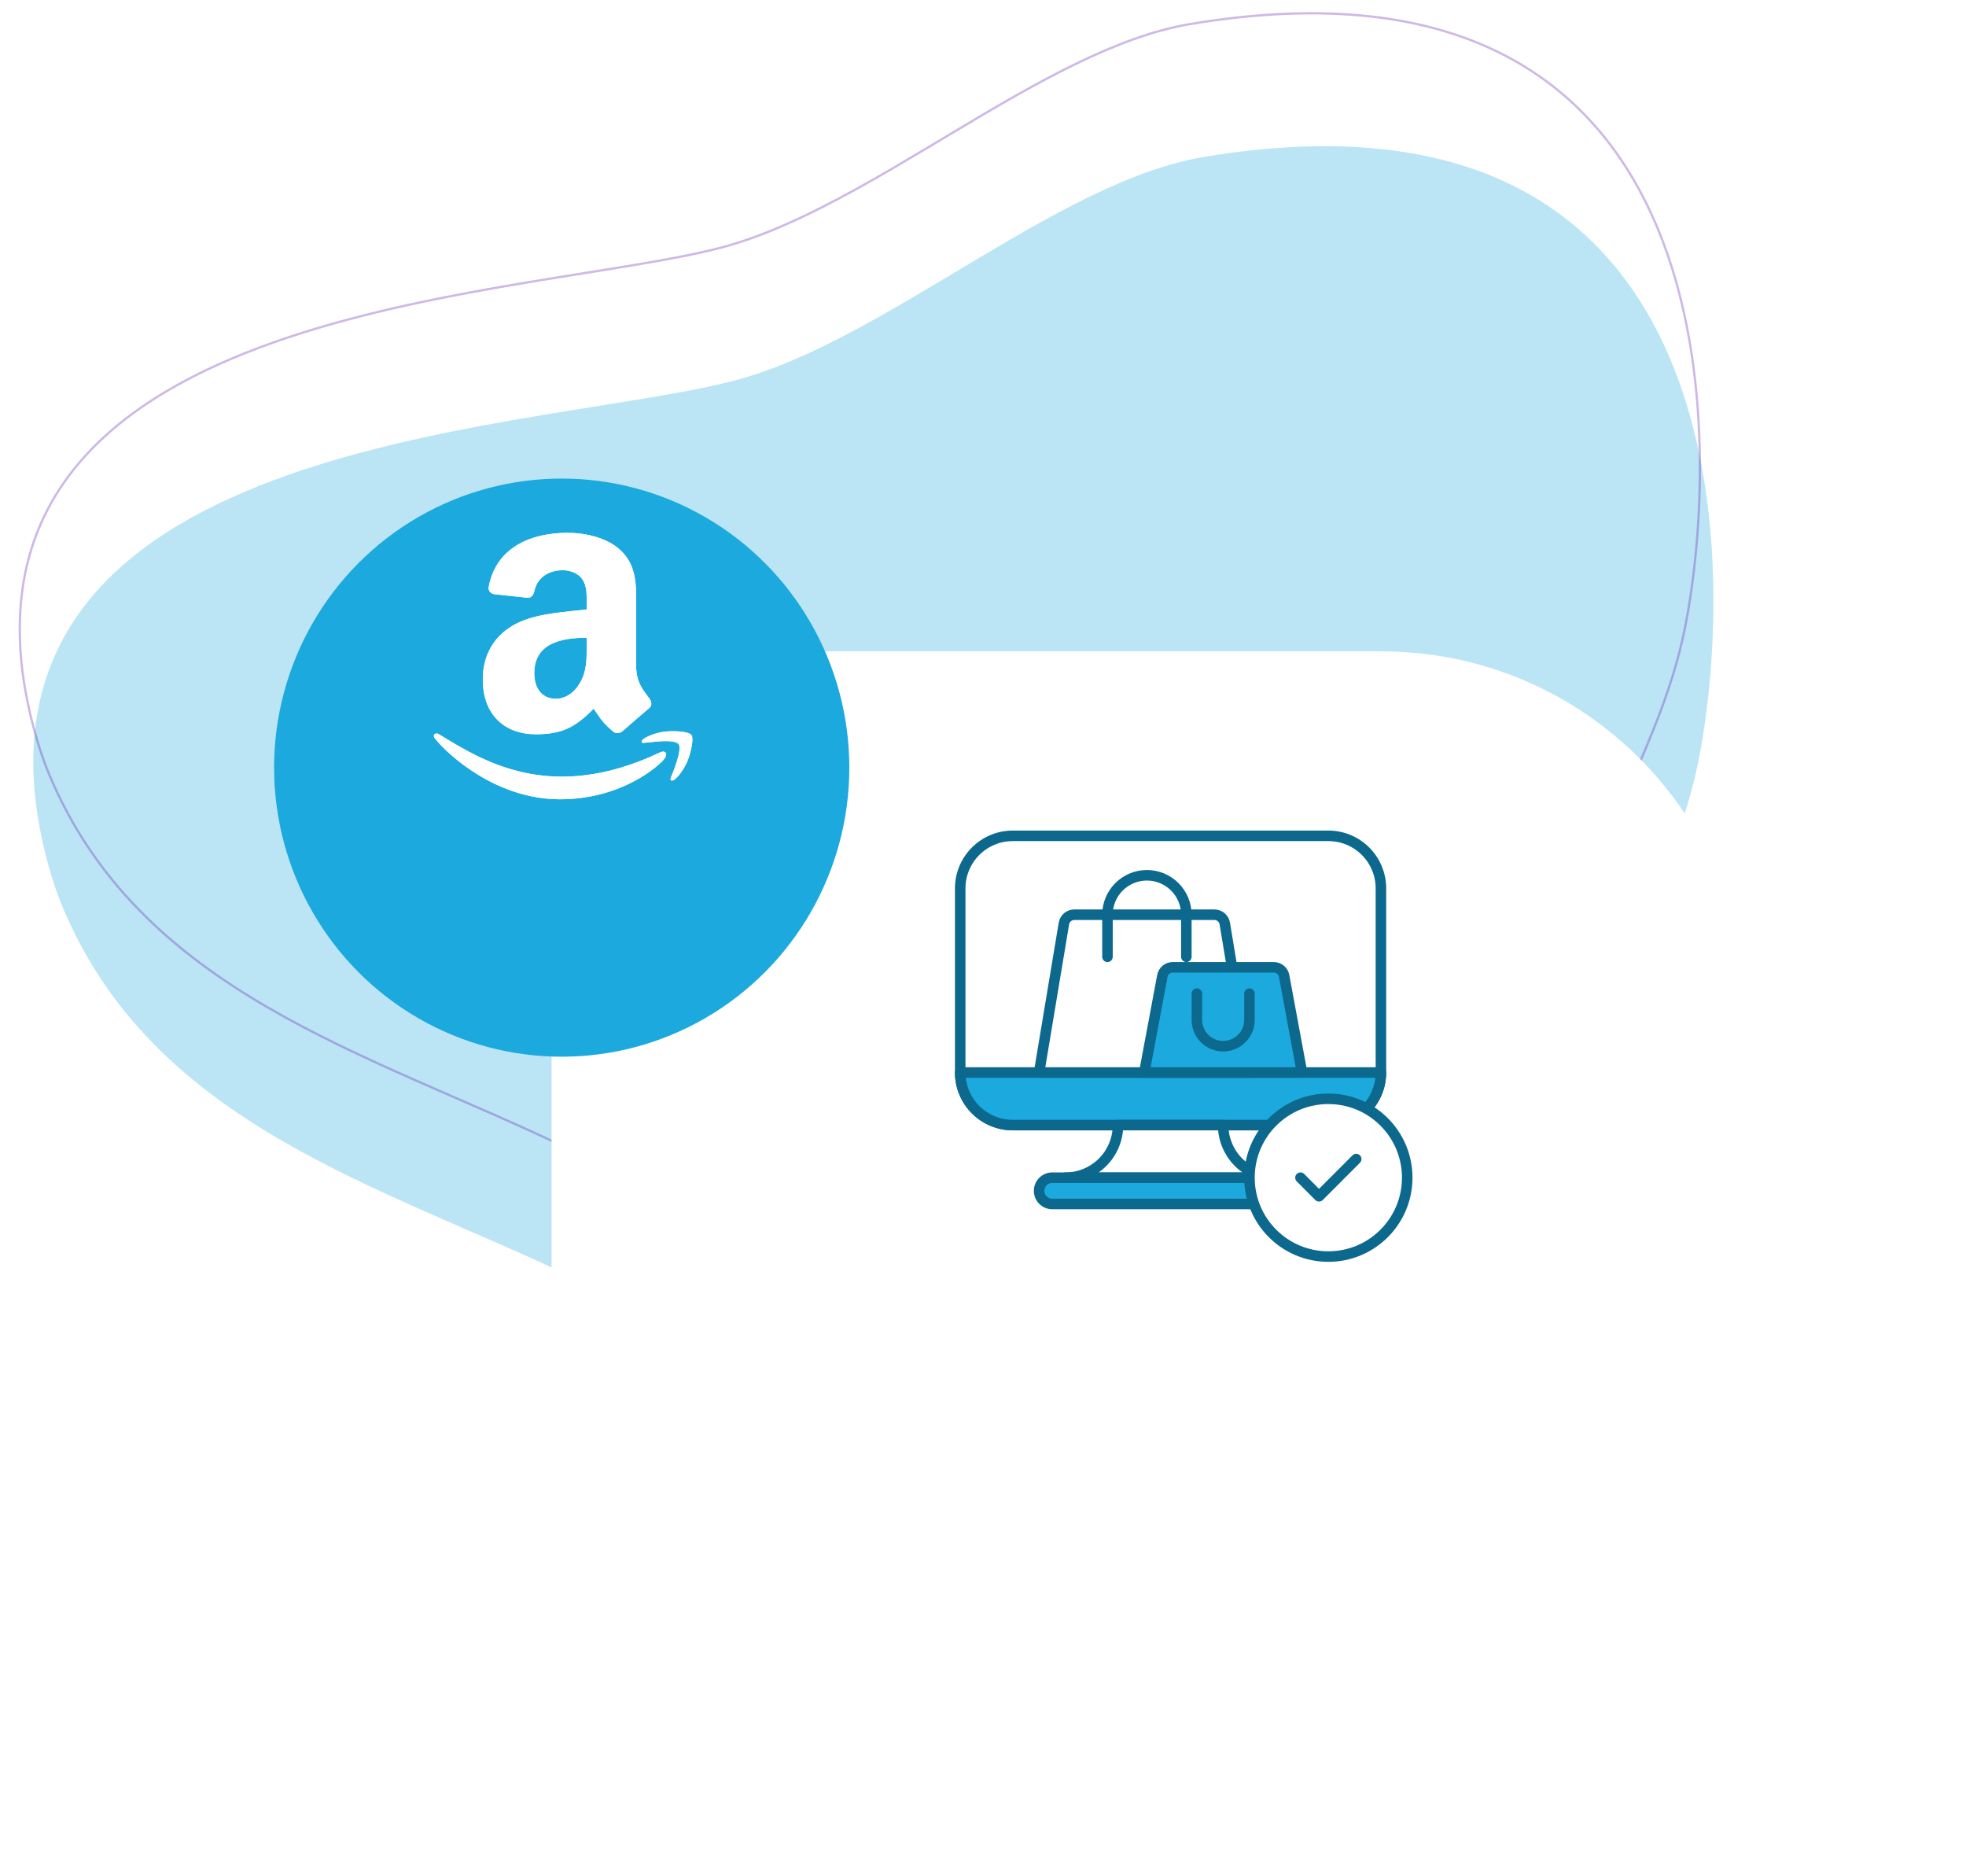 <svg width="501" height="478" viewBox="0 0 501 478" fill="none" xmlns="http://www.w3.org/2000/svg">
<path opacity="0.3" fill-rule="evenodd" clip-rule="evenodd" d="M377.161 340.475C393.873 319.631 396.639 300.527 403.262 274.608C410.347 246.881 426.992 222.307 432.692 194.492C441.701 150.534 447.361 16.482 306.75 39.99C269.279 46.255 225.448 86.843 187.363 96.904C139.293 109.603 0.06 110.242 8.883 202.371C9.73 211.212 12.413 222.589 15.86 230.876C39.035 286.601 96.679 301.874 146.705 325.768C158.638 331.468 329.839 399.498 377.161 340.475Z" fill="#1BA9DE"/>
<path opacity="0.3" fill-rule="evenodd" clip-rule="evenodd" d="M373.715 306.613C390.426 285.769 393.192 266.665 399.816 240.746C406.901 213.019 423.545 188.445 429.246 160.63C438.255 116.672 443.914 -17.38 303.304 6.128C265.832 12.393 222.002 52.981 183.917 63.042C135.847 75.74 -3.387 76.38 5.437 168.509C6.284 177.35 8.967 188.726 12.414 197.014C35.588 252.739 93.233 268.012 143.259 291.906C155.192 297.606 326.393 365.636 373.715 306.613Z" stroke="#5C16AC" stroke-width="0.581"/>
<g filter="url(#filter0_d)">
<path d="M140.557 156.65C140.557 143.812 150.964 133.404 163.803 133.404H352.016C403.37 133.404 445.001 175.035 445.001 226.389V365.753C445.001 378.592 434.593 389 421.754 389H233.541C182.187 389 140.557 347.369 140.557 296.015V156.65Z" fill="white"/>
</g>
<g filter="url(#filter1_d)">
<ellipse cx="143.142" cy="166.641" rx="73.292" ry="73.648" fill="#1BA9DE"/>
</g>
<g clip-path="url(#clip0)">
<path d="M168.346 191.632C140.322 204.967 122.93 193.81 111.797 187.034C111.108 186.607 109.937 187.134 110.953 188.3C114.662 192.797 126.817 203.634 142.684 203.634C158.56 203.634 168.006 194.973 169.187 193.462C170.361 191.964 169.532 191.137 168.346 191.632H168.346ZM176.217 187.286C175.464 186.307 171.641 186.124 169.234 186.419C166.824 186.706 163.207 188.179 163.521 189.063C163.683 189.395 164.012 189.246 165.668 189.097C167.328 188.932 171.978 188.345 172.947 189.611C173.921 190.887 171.464 196.962 171.016 197.942C170.582 198.922 171.181 199.174 171.995 198.522C172.799 197.869 174.253 196.18 175.228 193.789C176.197 191.386 176.788 188.032 176.216 187.286H176.217Z" fill="white"/>
<path fill-rule="evenodd" clip-rule="evenodd" d="M149.503 164.424C149.503 167.923 149.591 170.841 147.822 173.948C146.395 176.474 144.133 178.028 141.607 178.028C138.157 178.028 136.149 175.401 136.149 171.523C136.149 163.868 143.009 162.479 149.503 162.479V164.424ZM158.561 186.314C157.967 186.845 157.108 186.883 156.438 186.529C153.457 184.053 152.926 182.904 151.284 180.542C146.357 185.569 142.87 187.072 136.477 187.072C128.922 187.072 123.035 182.411 123.035 173.076C123.035 165.788 126.99 160.824 132.611 158.399C137.488 156.251 144.297 155.873 149.503 155.279V154.117C149.503 151.982 149.667 149.456 148.416 147.612C147.317 145.957 145.22 145.275 143.375 145.275C139.951 145.275 136.894 147.031 136.149 150.668C135.997 151.477 135.403 152.273 134.595 152.311L125.878 151.376C125.145 151.212 124.337 150.618 124.539 149.494C126.547 138.934 136.085 135.751 144.626 135.751C148.997 135.751 154.707 136.913 158.156 140.223C162.527 144.302 162.11 149.746 162.11 155.67V169.666C162.11 173.872 163.854 175.716 165.496 177.99C166.077 178.798 166.204 179.771 165.471 180.377C163.639 181.906 160.379 184.748 158.586 186.339L158.56 186.314" fill="white"/>
<path d="M168.346 191.632C140.322 204.967 122.93 193.81 111.797 187.034C111.108 186.607 109.937 187.134 110.953 188.3C114.662 192.797 126.817 203.634 142.684 203.634C158.56 203.634 168.006 194.973 169.187 193.462C170.361 191.964 169.532 191.137 168.346 191.632H168.346ZM176.217 187.286C175.464 186.307 171.641 186.124 169.234 186.419C166.824 186.706 163.207 188.179 163.521 189.063C163.683 189.395 164.012 189.246 165.668 189.097C167.328 188.932 171.978 188.345 172.947 189.611C173.921 190.887 171.464 196.962 171.016 197.942C170.582 198.922 171.181 199.174 171.995 198.522C172.799 197.869 174.253 196.18 175.228 193.789C176.197 191.386 176.788 188.032 176.216 187.286H176.217Z" fill="white"/>
<path fill-rule="evenodd" clip-rule="evenodd" d="M149.503 164.424C149.503 167.923 149.591 170.841 147.822 173.948C146.395 176.474 144.133 178.028 141.607 178.028C138.157 178.028 136.149 175.401 136.149 171.523C136.149 163.868 143.009 162.479 149.503 162.479V164.424ZM158.561 186.314C157.967 186.845 157.108 186.883 156.438 186.529C153.457 184.053 152.926 182.904 151.284 180.542C146.357 185.569 142.87 187.072 136.477 187.072C128.922 187.072 123.035 182.411 123.035 173.076C123.035 165.788 126.99 160.824 132.611 158.399C137.488 156.251 144.297 155.873 149.503 155.279V154.117C149.503 151.982 149.667 149.456 148.416 147.612C147.317 145.957 145.22 145.275 143.375 145.275C139.951 145.275 136.894 147.031 136.149 150.668C135.997 151.477 135.403 152.273 134.595 152.311L125.878 151.376C125.145 151.212 124.337 150.618 124.539 149.494C126.547 138.934 136.085 135.751 144.626 135.751C148.997 135.751 154.707 136.913 158.156 140.223C162.527 144.302 162.11 149.746 162.11 155.67V169.666C162.11 173.872 163.854 175.716 165.496 177.99C166.077 178.798 166.204 179.771 165.471 180.377C163.639 181.906 160.379 184.748 158.586 186.339L158.56 186.314" fill="white"/>
</g>
<path d="M338.504 212.946H258.094C250.692 212.946 244.692 218.945 244.692 226.346V273.243C244.692 280.643 250.692 286.642 258.094 286.642H338.504C345.905 286.642 351.905 280.643 351.905 273.243V226.346C351.905 218.945 345.905 212.946 338.504 212.946Z" fill="white" stroke="#0C688D" stroke-width="2.681" stroke-linecap="round" stroke-linejoin="round"/>
<path d="M244.692 273.243H351.905C351.905 276.797 350.493 280.205 347.98 282.718C345.467 285.23 342.058 286.642 338.504 286.642H258.094C254.54 286.642 251.131 285.23 248.618 282.718C246.104 280.205 244.692 276.797 244.692 273.243Z" fill="#1BA9DE" stroke="#0C688D" stroke-width="2.681" stroke-linecap="round" stroke-linejoin="round"/>
<path d="M311.701 286.642H284.898C284.898 290.196 283.486 293.604 280.972 296.117C278.459 298.63 275.05 300.041 271.496 300.041H325.103C321.548 300.041 318.139 298.63 315.626 296.117C313.113 293.604 311.701 290.196 311.701 286.642Z" fill="white" stroke="#0C688D" stroke-width="2.681" stroke-linecap="round" stroke-linejoin="round"/>
<path d="M328.453 300.042H268.145C266.295 300.042 264.795 301.541 264.795 303.391C264.795 305.241 266.295 306.741 268.145 306.741H328.453C330.303 306.741 331.803 305.241 331.803 303.391C331.803 301.541 330.303 300.042 328.453 300.042Z" fill="#1BA9DE" stroke="#0C688D" stroke-width="2.681" stroke-linecap="round" stroke-linejoin="round"/>
<path d="M318.401 273.243H264.795L271.12 235.283C271.226 234.651 271.555 234.078 272.046 233.668C272.538 233.258 273.16 233.037 273.801 233.045H309.436C310.076 233.037 310.699 233.258 311.19 233.668C311.682 234.078 312.01 234.651 312.116 235.283L318.401 273.243Z" fill="white" stroke="#0C688D" stroke-width="2.681" stroke-linecap="round" stroke-linejoin="round"/>
<path d="M282.217 243.765V233.045C282.217 230.38 283.276 227.824 285.161 225.939C287.046 224.055 289.602 222.996 292.268 222.996V222.996C294.934 222.996 297.49 224.055 299.375 225.939C301.26 227.824 302.319 230.38 302.319 233.045V243.765" stroke="#0C688D" stroke-width="2.681" stroke-linecap="round" stroke-linejoin="round"/>
<path d="M331.803 273.243H291.599L296.209 248.628C296.326 248.007 296.659 247.446 297.15 247.046C297.64 246.647 298.256 246.433 298.889 246.444H324.553C325.186 246.433 325.802 246.647 326.293 247.046C326.783 247.446 327.117 248.007 327.234 248.628L331.803 273.243Z" fill="#1BA9DE" stroke="#0C688D" stroke-width="2.681" stroke-linecap="round" stroke-linejoin="round"/>
<path d="M318.402 253.144V259.844C318.402 261.621 317.696 263.325 316.439 264.581C315.182 265.837 313.478 266.543 311.701 266.543C309.924 266.543 308.219 265.837 306.963 264.581C305.706 263.325 305 261.621 305 259.844V253.144" stroke="#0C688D" stroke-width="2.681" stroke-linecap="round" stroke-linejoin="round"/>
<path d="M338.504 320.14C349.606 320.14 358.606 311.142 358.606 300.042C358.606 288.941 349.606 279.943 338.504 279.943C327.402 279.943 318.401 288.941 318.401 300.042C318.401 311.142 327.402 320.14 338.504 320.14Z" fill="white" stroke="#0C688D" stroke-width="2.681" stroke-linecap="round" stroke-linejoin="round"/>
<path d="M331.401 300.041L336.132 304.785L345.607 295.298" stroke="#0C688D" stroke-width="2.681" stroke-linecap="round" stroke-linejoin="round"/>
<defs>
<filter id="filter0_d" x="84.766" y="110.158" width="416.026" height="367.177" filterUnits="userSpaceOnUse" color-interpolation-filters="sRGB">
<feFlood flood-opacity="0" result="BackgroundImageFix"/>
<feColorMatrix in="SourceAlpha" type="matrix" values="0 0 0 0 0 0 0 0 0 0 0 0 0 0 0 0 0 0 127 0"/>
<feOffset dy="32.545"/>
<feGaussianBlur stdDeviation="27.895"/>
<feColorMatrix type="matrix" values="0 0 0 0 0 0 0 0 0 0 0 0 0 0 0 0 0 0 0.1 0"/>
<feBlend mode="normal" in2="BackgroundImageFix" result="effect1_dropShadow"/>
<feBlend mode="normal" in="SourceGraphic" in2="effect1_dropShadow" result="shape"/>
</filter>
<filter id="filter1_d" x="30.069" y="82.144" width="226.147" height="226.859" filterUnits="userSpaceOnUse" color-interpolation-filters="sRGB">
<feFlood flood-opacity="0" result="BackgroundImageFix"/>
<feColorMatrix in="SourceAlpha" type="matrix" values="0 0 0 0 0 0 0 0 0 0 0 0 0 0 0 0 0 0 127 0"/>
<feOffset dy="28.932"/>
<feGaussianBlur stdDeviation="19.891"/>
<feColorMatrix type="matrix" values="0 0 0 0 0 0 0 0 0 0 0 0 0 0 0 0 0 0 0.16 0"/>
<feBlend mode="normal" in2="BackgroundImageFix" result="effect1_dropShadow"/>
<feBlend mode="normal" in="SourceGraphic" in2="effect1_dropShadow" result="shape"/>
</filter>
<clipPath id="clip0">
<rect width="69.229" height="69.217" fill="white" transform="translate(108.748 135.748)"/>
</clipPath>
</defs>
</svg>
